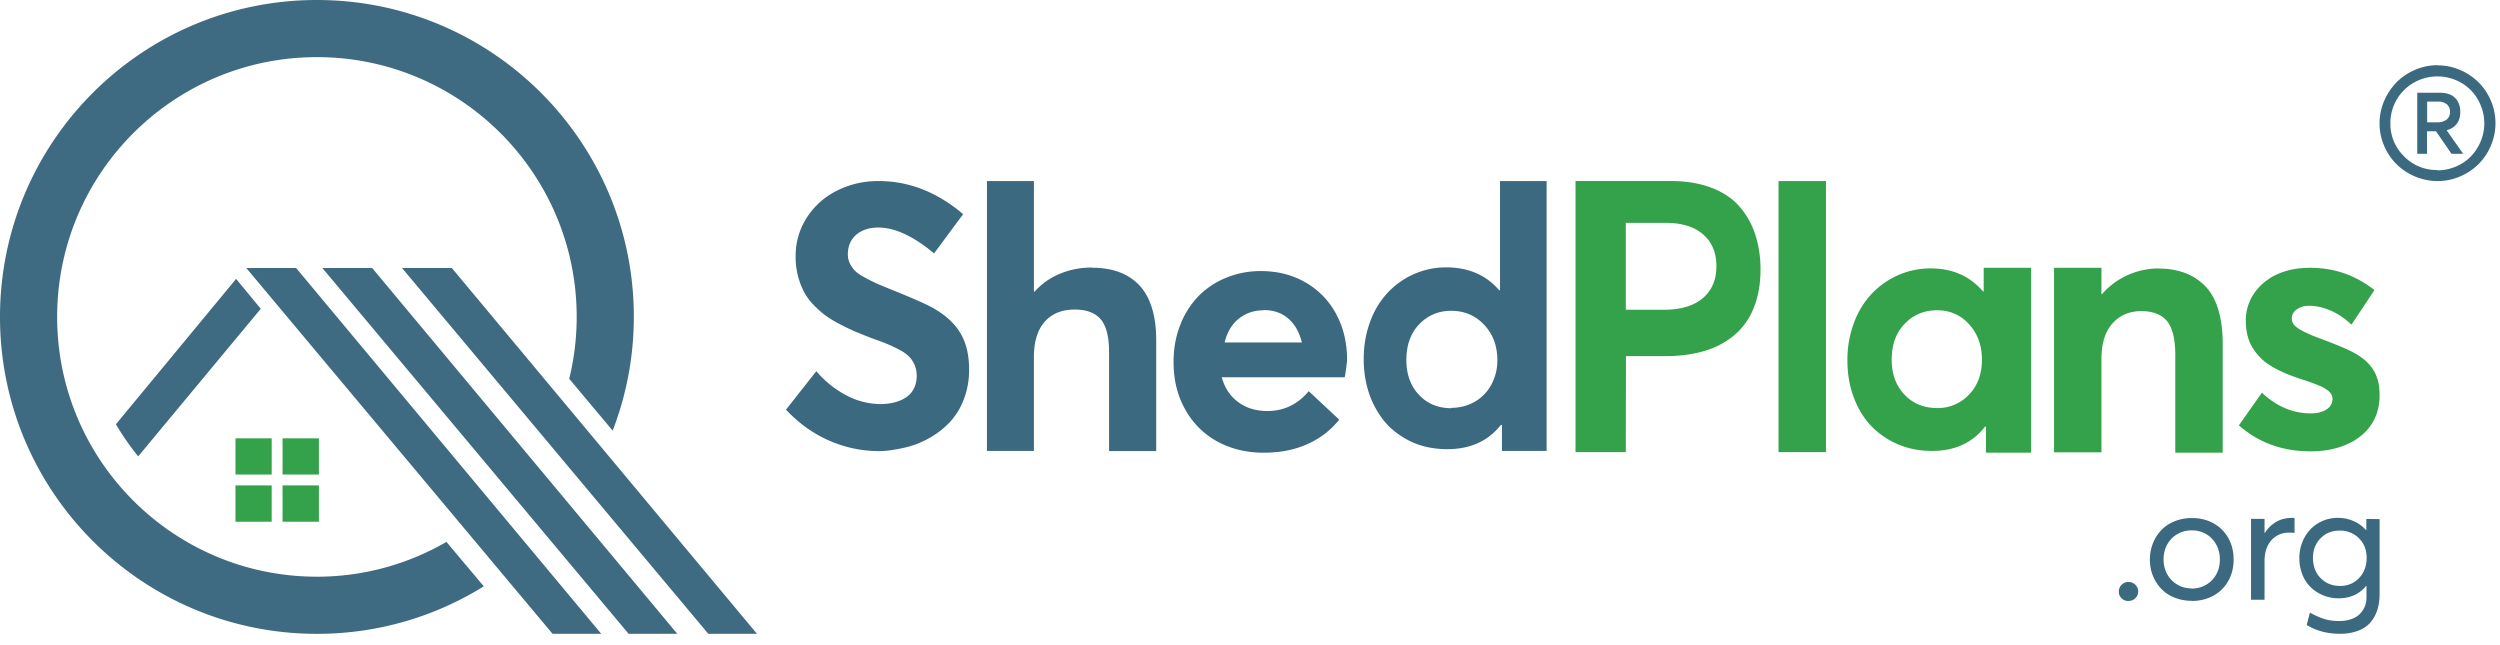 <?xml version="1.0" encoding="UTF-8"?> <svg xmlns="http://www.w3.org/2000/svg" width="124" height="32" fill="none"><g clip-path="url(#a)"><path d="m116.046 29.06-.004.004c.4 0 .724-.133.97-.394.247-.262.373-.596.373-1.003 0-.399-.13-.725-.385-.974a1.311 1.311 0 0 0-.958-.375c-.385 0-.7.13-.947.387-.247.258-.373.58-.373.97 0 .165.025.322.069.471.045.15.109.278.191.387.08.108.178.205.286.285.11.08.232.141.365.182.133.04.271.06.413.06Zm1.324-3.322.658.01v3.71c0 .295-.036.56-.114.798a1.778 1.778 0 0 1-.346.624c-.154.177-.36.313-.618.41a2.554 2.554 0 0 1-.9.145c-.613 0-1.158-.144-1.638-.434l.161-.617c.255.145.493.25.715.319.222.068.468.1.738.1.222 0 .42-.032.594-.093.173-.06.314-.144.423-.253.109-.108.193-.233.25-.375.057-.14.085-.293.085-.458v-.56h-.02c-.335.407-.791.612-1.364.612a1.981 1.981 0 0 1-1.376-.543 1.743 1.743 0 0 1-.416-.628 2.158 2.158 0 0 1-.154-.818 2.1 2.1 0 0 1 .251-1.018c.158-.299.396-.548.686-.72a1.87 1.87 0 0 1 .977-.263c.27 0 .528.052.77.158.242.104.448.253.622.45h.016v-.556Zm-3.721-.047-.004-.005c.077 0 .133.005.165.009v.736a3.198 3.198 0 0 0-.266-.012c-.25 0-.468.06-.654.181-.186.12-.326.287-.424.496-.096.21-.145.447-.145.716v1.936h-.67v-4.013h.67v.7h.016c.139-.228.334-.417.565-.551.226-.129.476-.194.747-.194Zm-4.936 3.494-.004.008c.255 0 .489-.06.702-.181.214-.12.384-.29.509-.512.125-.22.186-.47.186-.748s-.061-.527-.186-.749a1.344 1.344 0 0 0-.5-.515 1.384 1.384 0 0 0-.703-.181 1.4 1.4 0 0 0-.734.193 1.322 1.322 0 0 0-.497.523 1.529 1.529 0 0 0-.173.729c0 .261.06.503.177.72.118.218.283.39.497.52.213.128.455.193.726.193Zm.008.62-.008-.005a2.28 2.28 0 0 1-.851-.156 1.831 1.831 0 0 1-.658-.435 2.012 2.012 0 0 1-.42-.652 2.115 2.115 0 0 1-.149-.805c0-.286.052-.556.153-.81.101-.253.242-.47.42-.655.178-.186.4-.33.662-.435.271-.107.56-.16.851-.157.392 0 .747.084 1.061.258.316.173.562.414.739.728.178.313.267.672.267 1.07 0 .4-.089.753-.267 1.067a1.873 1.873 0 0 1-.739.73 2.166 2.166 0 0 1-1.061.257Zm-3.144 0-.008.004a.464.464 0 0 1-.442-.288.441.441 0 0 1-.034-.18.46.46 0 0 1 .141-.337.46.46 0 0 1 .339-.137c.133 0 .247.044.339.137a.458.458 0 0 1 .104.518.465.465 0 0 1-.438.283h-.001Zm15.356-24.766a.64.64 0 0 1 .431.136.462.462 0 0 1 .157.37.525.525 0 0 1-.06.261.489.489 0 0 1-.209.187.772.772 0 0 1-.36.074h-.505V5.039h.546Zm.843-.179c-.172-.173-.426-.26-.769-.26h-1.111v3.03h.486V6.51h.444l.769 1.12h.579l-.82-1.17a.904.904 0 0 0 .5-.316c.116-.15.176-.347.176-.59 0-.287-.083-.52-.254-.694Zm-2.537 2.892a2.257 2.257 0 0 1-.507-.75 2.257 2.257 0 0 1-.169-.889 2.3 2.3 0 0 1 1.153-2.007 2.33 2.33 0 0 1 1.19-.315 2.3 2.3 0 0 1 .911.186 2.247 2.247 0 0 1 1.223 1.242 2.32 2.32 0 0 1 0 1.798 2.382 2.382 0 0 1-.487.744c-.203.21-.453.378-.745.502-.29.123-.601.187-.916.186v-.017a2.242 2.242 0 0 1-1.653-.68Zm.541-4.285a2.871 2.871 0 0 0-.916.621 3.03 3.03 0 0 0-.611.919 2.836 2.836 0 0 0-.005 2.212c.148.351.352.657.607.913a2.932 2.932 0 0 0 2.041.85c.394 0 .768-.077 1.13-.233a2.83 2.83 0 0 0 1.527-1.54c.147-.347.223-.72.222-1.097a2.81 2.81 0 0 0-.222-1.105 2.842 2.842 0 0 0-.607-.914 2.919 2.919 0 0 0-.916-.618 2.78 2.78 0 0 0-1.124-.233l.008-.009c-.398 0-.778.078-1.134.234Zm-47.794 16.78-.017-.017c.425 0 .807-.096 1.154-.288.35-.195.64-.486.833-.837a2.49 2.49 0 0 0 .312-1.247c0-.698-.216-1.282-.65-1.745-.434-.462-.98-.697-1.64-.697-.634 0-1.163.227-1.588.671-.426.445-.634 1.038-.634 1.771 0 .707.208 1.282.625 1.727.417.444.955.662 1.605.662ZM74.401 8.98h2.311v13.387h-2.216v-1.291h-.052c-.634.802-1.52 1.203-2.658 1.203a4.655 4.655 0 0 1-.992-.104 3.75 3.75 0 0 1-.894-.314 4.113 4.113 0 0 1-.765-.498 3.534 3.534 0 0 1-.626-.671 4.531 4.531 0 0 1-.765-1.797 5.592 5.592 0 0 1-.104-1.09c0-.653.104-1.264.313-1.831a4.227 4.227 0 0 1 .86-1.439 4.012 4.012 0 0 1 1.304-.933 3.894 3.894 0 0 1 1.616-.34c1.095 0 1.973.375 2.625 1.133h.043V8.98Zm-11.715 6.401v.009c-.478 0-.886.137-1.234.411-.348.274-.582.667-.713 1.187h3.833c-.122-.502-.34-.895-.66-1.177-.322-.284-.73-.43-1.226-.43Zm4.132 2.494s-.079.689-.122.838h-6.097c.14.514.409.924.8 1.22.391.297.87.445 1.427.454.843.008 1.539-.323 2.086-.986l1.514 1.414a4.166 4.166 0 0 1-1.539 1.194c-.635.296-1.375.445-2.21.445-.843 0-1.608-.183-2.286-.55a4.005 4.005 0 0 1-1.6-1.587c-.392-.689-.583-1.482-.583-2.372 0-.654.113-1.264.33-1.822a4.24 4.24 0 0 1 .904-1.431c.39-.396.858-.708 1.374-.915a4.478 4.478 0 0 1 1.714-.332c.844 0 1.592.192 2.244.576a3.94 3.94 0 0 1 1.513 1.578c.357.672.53 1.43.53 2.276ZM54.15 13.27l-.018.008c.487 0 .922.062 1.304.192a2.66 2.66 0 0 1 1.008.611c.286.279.513.653.669 1.125.157.47.235 1.029.235 1.683v5.485H55.01v-4.892c0-.776-.139-1.326-.417-1.648-.278-.323-.704-.48-1.287-.48-.634 0-1.129.2-1.486.602-.356.401-.538.985-.538 1.753v4.657h-2.329V8.98h2.329v5.485h.034a3.462 3.462 0 0 1 1.26-.889 4.08 4.08 0 0 1 1.574-.305ZM43.6 22.375a6.13 6.13 0 0 1-2.45-.511c-.791-.341-1.513-.853-2.165-1.543l1.504-1.911a5.012 5.012 0 0 0 1.564 1.238c.493.25 1.037.384 1.59.395.391 0 .73-.063 1.008-.18.278-.116.487-.278.617-.484.13-.207.2-.449.2-.727a1.338 1.338 0 0 0-.33-.915 1.734 1.734 0 0 0-.443-.341 6.264 6.264 0 0 0-.6-.296c-.208-.09-.487-.197-.826-.314a27.827 27.827 0 0 1-.808-.323c-.262-.113-.52-.235-.773-.368a5.842 5.842 0 0 1-.721-.43 4.6 4.6 0 0 1-.6-.53 2.843 2.843 0 0 1-.487-.655 3.767 3.767 0 0 1-.417-1.776c0-.691.183-1.32.539-1.885a3.749 3.749 0 0 1 1.46-1.336 4.484 4.484 0 0 1 2.05-.502c1.53-.018 2.947.529 4.26 1.641l-1.443 1.947c-1.017-.852-1.938-1.283-2.764-1.283-.443 0-.808.117-1.086.35-.278.233-.418.556-.426.96 0 .161.026.305.086.44.062.134.14.25.236.359.095.107.243.215.434.322.191.108.382.207.573.296.192.09.453.198.783.332 1.051.422 1.746.727 2.085.916.791.44 1.313.986 1.573 1.642.165.403.244.879.244 1.417a4.02 4.02 0 0 1-.27 1.507 3.431 3.431 0 0 1-.713 1.14c-.3.31-.646.573-1.025.78-.376.21-.78.364-1.2.458-.408.09-.832.17-1.259.17Z" fill="#3B6980"></path><path d="M117.16 21.572c.579-.5.868-1.157.868-1.972 0-.22-.017-.412-.052-.587-.114-.587-.457-1.05-1.027-1.402-.325-.21-.975-.49-1.949-.85-.466-.175-.799-.333-1.01-.473-.21-.14-.316-.297-.316-.473a.544.544 0 0 1 .264-.481c.175-.114.377-.167.596-.167.343 0 .694.08 1.062.236.37.159.712.394 1.036.701l1.142-1.716a5.26 5.26 0 0 0-1.528-.842 5.239 5.239 0 0 0-1.694-.262c-.597 0-1.132.104-1.607.323a2.76 2.76 0 0 0-1.132.93 2.367 2.367 0 0 0-.421 1.383c0 .272.034.526.096.763.062.236.158.447.281.63.123.184.263.351.421.5.158.15.343.28.562.403.22.123.43.227.641.316.211.087.448.175.711.262.413.131.72.245.931.334a1.6 1.6 0 0 1 .483.288.488.488 0 0 1 .175.36.609.609 0 0 1-.289.525c-.194.132-.457.202-.79.202-.887 0-1.695-.342-2.424-1.026l-1.141 1.621c.975.859 2.16 1.288 3.555 1.288 1.107 0 1.976-.315 2.555-.814h.001Zm-11.628-7.926a3.646 3.646 0 0 0-1.274.946h-.026v-1.309h-2.352v9.154h2.352v-4.623c0-.762.176-1.349.536-1.76.36-.411.842-.622 1.448-.622.571 0 .992.167 1.264.49.272.325.414.894.414 1.7v4.832h2.352v-5.42c0-.656-.079-1.225-.228-1.706-.15-.482-.369-.867-.659-1.156a2.753 2.753 0 0 0-1-.64 3.7 3.7 0 0 0-1.291-.21l.018-.008a3.77 3.77 0 0 0-1.554.332Zm-9.449 6.593c-.657 0-1.2-.22-1.622-.666-.422-.446-.633-1.024-.633-1.733 0-.735.211-1.33.642-1.777.43-.447.966-.674 1.61-.674.64 0 1.169.236 1.59.7.422.464.634 1.05.634 1.751 0 .71-.212 1.287-.642 1.733a2.11 2.11 0 0 1-1.579.666Zm2.308-5.787h-.035c-.658-.762-1.519-1.139-2.59-1.139a3.95 3.95 0 0 0-1.633.342 4.06 4.06 0 0 0-1.316.937 4.227 4.227 0 0 0-.87 1.445 5.25 5.25 0 0 0-.316 1.838c0 .665.106 1.279.316 1.838.21.56.5 1.034.87 1.42.377.39.831.7 1.334.91.517.219 1.08.323 1.686.323 1.123 0 2-.402 2.624-1.208h.044v1.296h2.239v-9.17h-2.353v1.168Zm-7.823 7.975V8.98h-2.353v13.447h2.353ZM80.64 11.054h1.975c.808 0 1.43.193 1.868.58.438.386.651.908.651 1.575 0 .667-.223 1.189-.67 1.575-.448.387-1.1.58-1.956.58H80.64v-4.31Zm0 11.373.008-4.764h1.994c.71 0 1.351-.09 1.922-.263a4.032 4.032 0 0 0 1.475-.79c.42-.363.746-.824.948-1.342.22-.545.334-1.171.334-1.887a5.54 5.54 0 0 0-.264-1.76 3.987 3.987 0 0 0-.79-1.39c-.351-.399-.816-.707-1.396-.925-.58-.218-1.246-.327-2.001-.327h-4.724v13.448h2.494Zm-66.625 3.452v-1.803h1.803v1.803h-1.803Zm-2.335 0v-1.803h1.796v1.803H11.68Zm2.335-2.342V21.74h1.803v1.797h-1.803Zm-2.335 0V21.74h1.796v1.797H11.68Z" fill="#34A24B"></path><path d="M5.749 21.044c.33.56.7 1.091 1.106 1.592l6.08-7.321-1.224-1.482-5.962 7.211Zm14.192-7.75 15.191 18.144h2.415L22.41 13.293h-2.47Zm-7.725 0 15.191 18.144h2.415L14.687 13.293h-2.471Zm3.773 0L31.18 31.438h2.415L18.459 13.293h-2.47Zm-.27 15.31c-7.116 0-12.884-5.77-12.884-12.885 0-7.116 5.768-12.885 12.884-12.885 7.116 0 12.885 5.769 12.885 12.885 0 1.058-.13 2.084-.37 3.068l2.154 2.573a15.639 15.639 0 0 0 1.05-5.641C31.439 7.038 24.4 0 15.719 0 7.039 0 0 7.038 0 15.72c0 8.68 7.038 15.719 15.72 15.719 3.037 0 5.872-.864 8.276-2.357l-1.853-2.204a12.805 12.805 0 0 1-6.424 1.727" fill="#3E6B81"></path></g><defs><clipPath id="a"><path fill="#fff" d="M0 0h124v32H0z"></path></clipPath></defs></svg> 